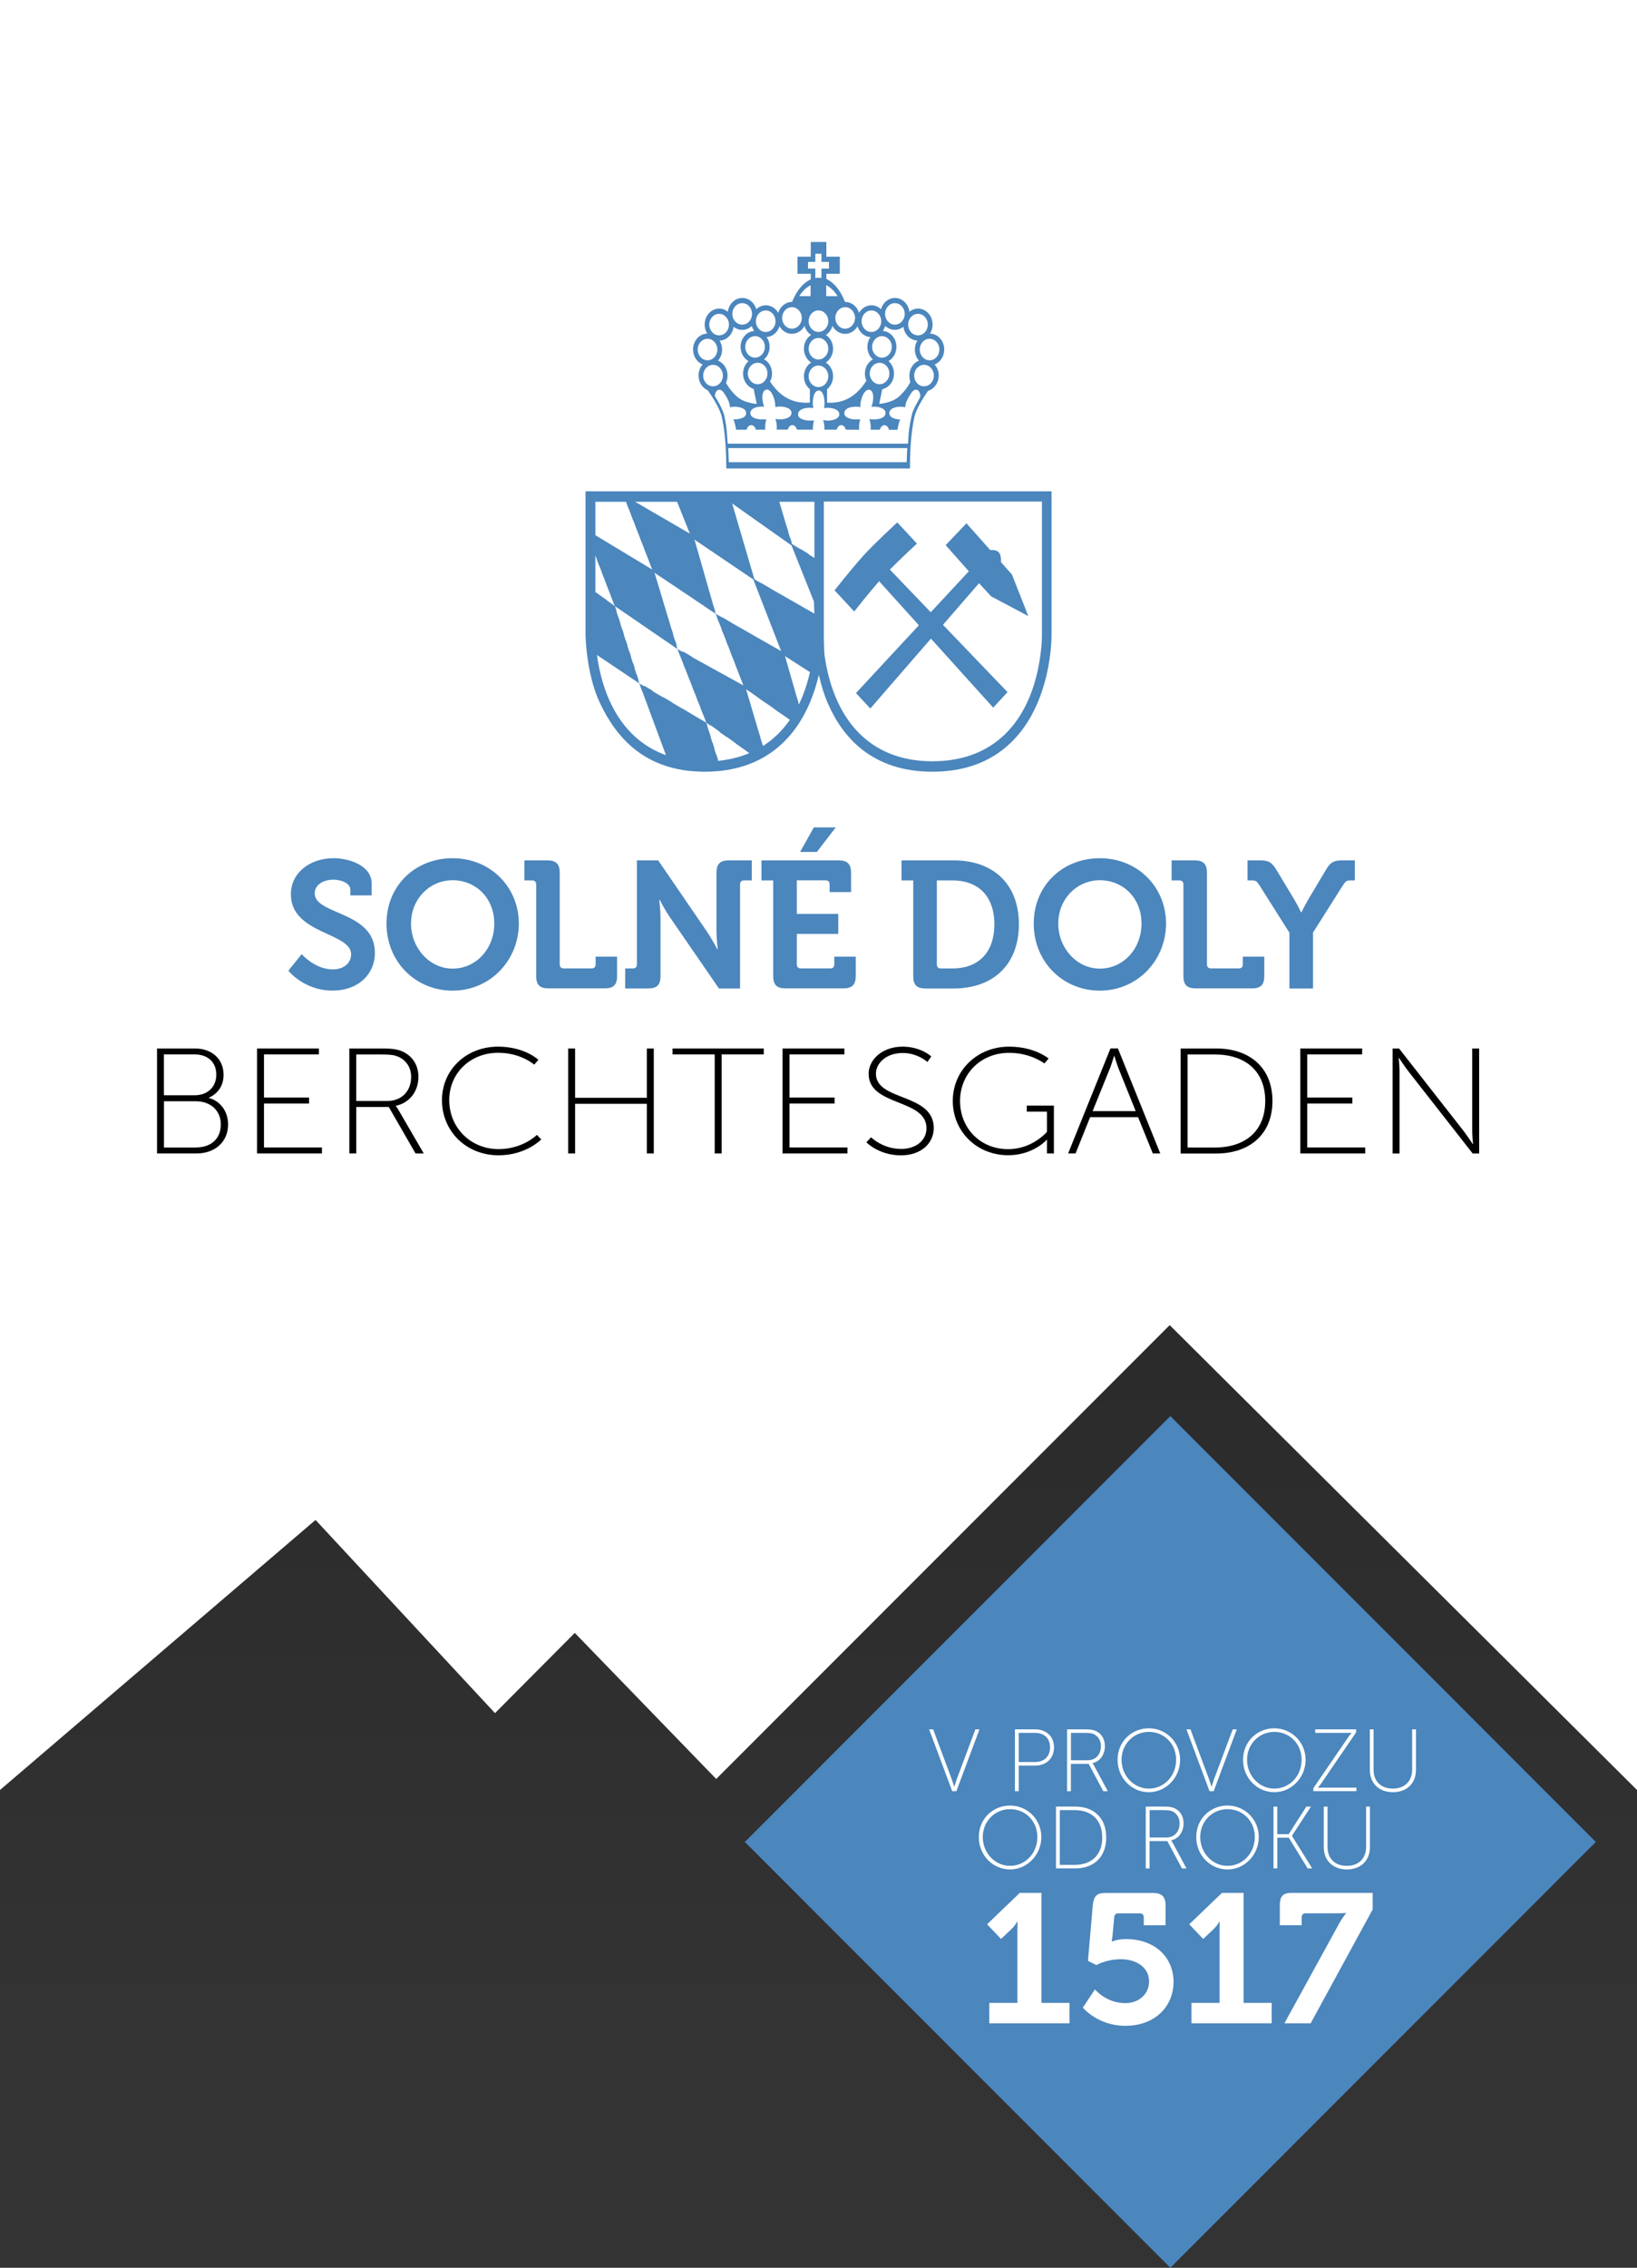 <?xml version="1.0" encoding="UTF-8"?><svg id="Ebene_1" xmlns="http://www.w3.org/2000/svg" xmlns:xlink="http://www.w3.org/1999/xlink" viewBox="0 0 296.91 411"><rect x="0" y="0" width="296.91" height="411" fill="#333333" stroke="none"/><defs><style>.cls-1{fill:#fff;}.cls-2{fill:#4b86bd;}.cls-3{fill:url(#Unbenannter_Verlauf_2);isolation:isolate;opacity:.45;}</style><linearGradient id="Unbenannter_Verlauf_2" x1="118.25" y1="2305.11" x2="118.25" y2="1961.77" gradientTransform="translate(30.2 -1938.21)" gradientUnits="userSpaceOnUse"><stop offset="0" stop-color="#000" stop-opacity="0"/><stop offset="1" stop-color="#000"/></linearGradient></defs><rect class="cls-3" x="0" y=".07" width="296.92" height="411.02"/><g id="Ebene_1-2"><polygon class="cls-1" points="0 0 0 324.41 57.23 275.47 89.78 310.48 104.25 295.94 129.9 322.41 212.15 240.16 296.91 324.41 296.91 0 0 0"/><path class="cls-1" d="m148.8,90.2v24.84s.03,3.02.12,3.69c1.61,11.6,8.03,19.84,20.13,19.84s18.58-8.16,20.14-19.84c.29-2.2.28-3.68.28-3.68v-24.85h-40.67Z"/><path class="cls-2" d="m148.51,122.33c-.37,1.6-.9,3.33-1.64,5.07-2.66,6.22-8.12,12.46-19.06,12.46s-16.11-6.35-19-12.46c-2.52-5.3-2.6-12.29-2.61-12.31v-26.05h84.52v26.05s.09,6.16-2.54,12.31c-2.66,6.22-8.12,12.46-19.06,12.46s-16.31-6.23-19-12.46c-.66-1.53-1.18-3.24-1.6-5.07h-.01Zm.91-31.42v24.17s.03,2.94.12,3.59c1.57,11.29,7.81,19.3,19.58,19.3s18.08-7.93,19.59-19.3c.29-2.14.27-3.59.27-3.59v-24.18h-39.56Z"/><path class="cls-2" d="m156.53,100.76c2.25-2.45,6.22-6.08,6.22-6.08l3.56,3.84s-2.71,2.48-4.91,4.71l7.42,7.73,6.9-7.42-4.2-4.74,3.77-3.96,4.3,4.84h.42c1.35.04,1.6.94,1.54,2.2l1.99,2.24,2.97,7.54-6.74-3.58-2.2-2.38-6.54,7.54,11.71,12.2-2.6,2.81-11.29-12.51-11,12.67-2.6-2.8,11.41-12.29-7.21-7.98c-2,2.28-4.52,5.49-4.52,5.49l-3.56-3.84s3.11-3.97,5.18-6.23h-.02Z"/><path d="m151.2,55.83h-1.28c-.42-.31-.93-.49-1.47-.49s-1.06.18-1.48.49h-1.28c-.34-.46-.8-.8-1.34-.97l.11-.24h3.42v-3.21c.19-.04.38-.05.57-.05s.36.02.54.05v3.21h3.44l.07.16v.1c-.52.17-.97.51-1.3.96h0Z"/><path class="cls-1" d="m113.65,91.23l.37.94h3.2l-1.57-.94h-2Zm19.37,0l1.34.94h7.26l-.3-.94h-8.3,0Zm-9.97,0l.37.94h9.26l-.3-.94h-9.33Zm-8.59,2.07l.37.94h5.84l-1.57-.94h-4.64Zm21.51,0l1.35.94h4.96l-.3-.94h-6.01Zm-12.11,0l.37.94h9.1l-.3-.94h-9.17Zm-8.59,2.06l.37.94h8.48l-1.57-.94h-7.28Zm23.66,0l1.35.94h2.67l-.3-.94h-3.72Zm-14.25,0l.37.94h8.95l-.3-.94h-9.02,0Zm-8.59,2.07l.37.94h9.26l-.3-.94h-9.33Zm25.8,0l1.34.94h.38l-.3-.94h-1.42Zm-15.92,0l1.35.94h7.35l-.3-.94h-8.4Zm-9.07,2.07l.37.94h9.11l-.3-.94h-9.18Zm27.05,0l.37.94h2.44l-1.57-.94h-1.24,0Zm-15.03,0l1.34.94h5.06l-.3-.94h-6.1,0Zm-11.21,2.07l.37.94h8.96l-.3-.94h-9.03Zm-9.4,0l.37.94h8.37l-1.57-.94h-7.18.01Zm23.57,0l1.34.94h2.76l-.3-.94h-3.81.01Zm-12.96,2.07l1.34.94h7.44l-.3-.94h-8.49.01Zm-9.79,0l.36.94h9.27l-.3-.94s-9.33,0-9.33,0Zm25.71,0l1.34.94h.47l-.3-.94h-1.51Zm-12.96,2.07l1.34.94h5.15l-.3-.94h-6.19,0Zm-11.94,0l.37.94h9.12l-.3-.94h-9.19Zm27.06,0l.37.94h2.33l-1.57-.94h-1.13,0Zm-12.16,2.07l1.34.94h2.85l-.3-.94h-3.9,0Zm-14.08,0l.37.94h8.96l-.3-.94h-9.03Zm27.06,0l.37.94h4.97l-1.57-.94h-3.77,0Zm-10.02,2.07l1.35.94h.56l-.3-.94h-1.61Zm-15.91,0l1.34.94h7.53l-.3-.94h-8.58.01Zm26.75,0l.37.94h7.61l-1.57-.94h-6.41,0Zm-8.59,2.07l.37.94h2.22l-1.57-.94h-1.03.01Zm-15.2,0l1.34.94h5.24l-.3-.94h-6.28Zm16.01,2.07l.37.94h4.86l-1.57-.94h-3.67.01Zm-13.06,0l1.34.94h2.95l-.3-.94h-3.99,0Zm13.87,2.07l.37.94h7.5l-1.57-.94h-6.3,0Zm-10.92,0l1.35.94h.65l-.3-.94h-1.7Zm11.73,2.07l.37.94h9.31l-.2-.61-.55-.33h-8.94.01Zm-9.4,0l.37.94h2.12l-1.57-.94h-.92,0Zm-9.38,4.13l1.35.94h.74l-.3-.94s-1.79,0-1.79,0Zm20.41,0l.37.94h9.02l-.3-.94h-9.09Zm-9.4,0l.37.94h7.4l-1.57-.94h-6.2,0Zm-8.59,2.07l.37.94h2.01l-1.57-.94h-.81Zm18.8,0l.15.38.79.56h8.29l-.3-.94h-8.93,0Zm-9.4,0l.37.94h9.32l-.17-.53-.69-.41h-8.83,0Zm-8.59,2.07l.37.94h4.65l-1.57-.94h-3.45,0Zm20.54,0l1.34.94h6l-.3-.94h-7.04Zm-11.14,0l.37.94h9.17l-.3-.94h-9.24,0Zm-8.59,2.07l.37.94h7.29l-1.57-.94h-6.09,0Zm9.4,0l.37.94h9.02l-.3-.94h-9.09Zm-8.59,2.07l.37.94h9.33l-.14-.44-.83-.5h-8.73Zm9.4,0l.19.47.67.47h8.38l-.3-.94h-8.94Zm-8.59,2.07l.37.94h9.18l-.3-.94h-9.25Zm11.06,0l1.35.94h6.09l-.3-.94h-7.14Zm-10.25,2.06l.37.94h9.03l-.3-.94h-9.1Zm-8.07-13.53h3.04l-.3-.94h-4.08s1.34.94,1.34.94Zm12.17,0h4.76l-1.57-.94h-3.56l.37.94h0Zm9.4,0h9.17l-.3-.94h-9.24l.37.94h0Zm-25.68-13.34v-7.33h5.66l-1.57-.94h-4.09v-1.12h2.21l-1.57-.94h-.64v-6.53h39.73v10.66h-2.91l.37.94h2.54v1.12h-2.09l.37.94h1.73v1.13h-1.29l.37.94h.92v1.13h-.48l.37.94.1,3.19h-8.26l.37.94h7.89v1.13h-7.44l.36.94h7.08c0,.18,0,.52-.02,1.12h-6.61l.37.94h6.18c-.03.34-.06.71-.11,1.13h-5.63l.12.3.92.64h4.47c-.06.38-.12.75-.18,1.13h-2.67l1.35.94h1.14c-.55,2.7-1.4,5.16-2.56,7.33h-4.05l1.35.94h2.16c-1.44,2.37-3.29,4.34-5.56,5.79l-.17-.53h-4.84l1.34.94h2.98c-2.71,1.54-5.98,2.4-9.85,2.4-1.39,0-2.71-.11-3.94-.33h6.32l-.3-.94h-8.94l.08.22c-7.43-2.52-11.56-9.37-12.8-18.26l-.03-.26.9.63h5.33l-.3-.94h-5.97c-.05-.41-.09-.79-.12-1.13h5.73l-.3-.94h-5.5c-.03-.6-.03-1.12-.03-1.12h5.17l-.3-.94h-4.87v-1.13h4.51l-.3-.94h-4.21v-1.13h3.85l-.3-.94h-3.55v-1.13h2.03l-1.57-.94h-.46.01Z"/><path class="cls-1" d="m149.03,60.74c.76.48,1.65,1.12,1.65,2.16s-.78,2.24-1.54,2.72c.76.48,1.44,1.13,1.44,2.16,0,.93,0,1.72-.63,2.23l-.25,3.45c2.39.12,5.74-1.07,7.85-4.35-.17-.37-.28-1.26-.28-1.7,0-1.09.78-1.66,1.61-2.12-.59-.51-1.26-1.8-1.26-2.69,0-.64.44-1.34.77-1.81-1.06-.07-2.51-1.4-2.84-2.46-.45.8-1.51,1.98-2.43,1.98s-1.78-.56-2.22-1.39c-.19.67-1.31,1.49-1.86,1.83h-.01Zm10.65,9.27l-.52,3.48s2.75.13,4.1-1.14c1.34-1.27,2.13-3.17,2.13-3.17-.07-.32-.1-1.16-.1-1.59,0-1.2,1.19-1.61,2.17-2-.44-.5-.95-1.74-.95-2.49,0-.59.28-1.4.56-1.85-1.27-.04-2.64-1.38-2.8-2.72-.43.34-1.82,1.09-2.39,1.09-.64,0-1.08-.7-1.53-1.13-.09.32-.41,1.36-.6,1.63,1.34.09,2.42,1,2.42,2.49,0,1.09-.57,2.03-1.4,2.49.6.51.98,1.3.98,2.19,0,1.36-.89,2.49-2.07,2.74v-.02Zm-12.75,0c-.64-.51-.87-1.33-.87-2.27,0-1.03.95-1.59,1.72-2.08-.76-.48-1.61-1.76-1.61-2.8s.78-1.67,1.54-2.15c-.55-.35-1.52-1.12-1.72-1.8-.44.83-1.27,1.39-2.22,1.39s-1.88-1.04-2.34-1.83c-.32,1.06-2.23,2.2-3.29,2.27.33.47,1.09,1.06,1.09,1.7,0,.89-.6,2.14-1.19,2.65.83.46,1.47,1.11,1.47,2.19,0,.52.08,1.56-.14,1.97,2.13,3.22,5.37,4.23,7.78,4.09l-.21-3.33h0Zm-15.63-.71c.18.33,1.93,2.84,3.01,3.86,1.35,1.27,3.33.11,3.33.11l-.65-3.3c-1.08-.33-1.86-1.41-1.86-2.69,0-.89.38-1.68.97-2.19-.83-.46-1.4-1.4-1.4-2.49,0-1.48,1.15-2.25,2.49-2.33-.19-.26-.61-1.53-.7-1.85-.45.43-.85,1.2-1.49,1.2-.57,0-1.8-.67-2.22-1.02-.17,1.34-1.43,2.5-2.7,2.53.29.45.49,1.3.49,1.89,0,.75-.5,2-.95,2.5.98.39,1.64.5,1.64,1.7,0,.46.22,1.7.04,2.08h0Zm18.5-18.61c1.37.64,2.53,2.1,3.28,4.03,1.17,0,2.14,1.41,2.48,2.52.45-.79,1.45-1.63,2.38-1.63.65,0,1.6.56,2.05.99.32-1.15.93-2.24,2.08-2.24,1.3,0,2.42,1.36,2.59,2.72.42-.34,1.04-.68,1.61-.68,1.42,0,2.25.74,2.25,2.29,0,.59-.22,1.5-.5,1.95,1.38.05,2.54.91,2.54,2.43,0,1.2-.7,2.23-1.68,2.62.44.51.79,1.46.79,2.21,0,1.28-.88,2.32-1.96,2.65-.35,1.13-1.26,2.95-2.03,4.42-.88,1.68-.95,5.32-.95,9.42l-16.29-.48-16.57.4c0-4.1-.43-7.39-.88-9.27-.4-1.69-1.87-3.84-2.21-4.31-.95-.41-1.5-1.93-1.5-3.11,0-.75.27-1.43.72-1.94-.99-.39-1.69-1.42-1.69-2.62,0-1.52,1.11-2.75,2.49-2.8-.29-.45-.45-.99-.45-1.58,0-1.54,1.15-2.79,2.57-2.79.57,0,1.1.2,1.52.55.17-1.37,1.24-2.42,2.55-2.42,1.16,0,1.83,1.32,2.16,2.46.45-.43,1.35-.94,2-.94.93,0,1.61.91,2.07,1.7.34-1.11,1.41-2.51,2.55-2.51.77-1.92,1.92-3.36,3.29-3.95v-1.59h-2.35v.13-2.52h2.35v-2.57h2.75v2.57h2.37v2.52-.13h-2.37v1.5h0Z"/><path class="cls-2" d="m147.88,50.39c.18-.03.38-.05.57-.05s.36.02.54.04v-1.7h1.36v-1.21h-1.36v-1.48h-1.11v1.48h-1.33v1.21h1.33v1.7h0Zm4.04,3.28c-.58-.92-1.29-1.6-2.07-1.99v1.99h2.07Zm-4.9-1.97c-.78.38-1.48,1.07-2.05,1.97h2.05v-1.97Zm1.43,9.55c-.99,0-1.78.87-1.78,1.95s.8,1.95,1.78,1.95,1.78-.87,1.78-1.95-.8-1.95-1.78-1.95Zm1.33-.55c.79.5,1.32,1.43,1.32,2.5s-.53,2-1.32,2.5c.79.5,1.32,1.43,1.32,2.5,0,.96-.43,1.82-1.09,2.34v2.44c2.45.12,4.97-.59,7.14-3.99-.18-.38-.28-.82-.28-1.29,0-1.12.59-2.09,1.45-2.57-.61-.53-1-1.35-1-2.27,0-.66.2-1.27.55-1.76-1.1-.08-2.01-.88-2.34-1.97-.46.82-1.3,1.38-2.25,1.38s-1.83-.58-2.29-1.44c-.2.7-.63,1.28-1.2,1.64h-.01Zm10.24,9.84l-.55,2.65s2.3-.1,3.69-1.41c1.39-1.31,1.94-2.52,1.94-2.52-.07-.33-.16-.75-.16-1.19,0-1.25.72-2.31,1.73-2.72-.46-.52-.74-1.22-.74-2,0-.61.17-1.17.47-1.63-1.31-.04-2.37-1.11-2.54-2.5-.44.35-.98.56-1.57.56-.66,0-1.27-.27-1.74-.71-.09.34-.24.64-.43.91,1.38.09,2.47,1.35,2.47,2.88,0,1.13-.59,2.1-1.44,2.58.61.53,1,1.35,1,2.26,0,1.41-.91,2.57-2.13,2.84h0Zm-13.12,0c-.66-.52-1.09-1.38-1.09-2.34,0-1.06.53-2,1.31-2.5-.79-.5-1.31-1.43-1.31-2.5s.53-2,1.31-2.5c-.57-.36-1-.94-1.2-1.64-.46.86-1.31,1.44-2.29,1.44s-1.78-.55-2.25-1.38c-.33,1.1-1.24,1.9-2.34,1.97.34.49.55,1.09.55,1.76,0,.92-.39,1.74-1,2.27.86.48,1.44,1.45,1.44,2.57,0,.54-.13,1.03-.36,1.46,2.2,3.33,4.74,3.97,7.22,3.82v-2.45.02Zm1.55-14.28c-.99,0-1.78.87-1.78,1.95s.8,1.95,1.78,1.95,1.78-.87,1.78-1.95-.8-1.95-1.78-1.95Zm0,9.99c-.99,0-1.78.87-1.78,1.95s.8,1.95,1.78,1.95,1.78-.88,1.78-1.95-.8-1.95-1.78-1.95Zm-11.5-5.33c-.98,0-1.78.87-1.78,1.95s.8,1.95,1.78,1.95,1.78-.88,1.78-1.95-.8-1.95-1.78-1.95Zm6.69-5.25c-.99,0-1.78.87-1.78,1.95s.8,1.95,1.78,1.95,1.78-.87,1.78-1.95-.8-1.95-1.78-1.95Zm-4.76.6c-.99,0-1.78.87-1.78,1.95s.8,1.95,1.78,1.95,1.78-.87,1.78-1.95-.8-1.95-1.78-1.95Zm-4.26-1.33c-.99,0-1.79.87-1.79,1.95s.8,1.95,1.79,1.95,1.78-.87,1.78-1.95-.79-1.95-1.78-1.95Zm-4.19,1.94c-.98,0-1.78.87-1.78,1.95s.8,1.95,1.78,1.95,1.78-.87,1.78-1.95-.8-1.95-1.78-1.95Zm-2.1,4.52c-.98,0-1.78.87-1.78,1.95s.8,1.95,1.78,1.95,1.78-.87,1.78-1.95-.8-1.95-1.78-1.95Zm1,4.72c-.98,0-1.79.87-1.79,1.95s.8,1.94,1.79,1.94,1.78-.87,1.78-1.94-.8-1.95-1.78-1.95Zm2.35,3.27c.18.34.76,1.34,1.88,2.4,1.38,1.31,3.69,1.41,3.69,1.41l-.56-2.71c-1.11-.35-1.92-1.46-1.92-2.78,0-.91.39-1.73,1-2.26-.86-.48-1.45-1.45-1.45-2.58,0-1.53,1.1-2.79,2.47-2.88-.19-.27-.33-.58-.43-.91-.47.44-1.07.71-1.74.71-.59,0-1.13-.21-1.57-.56-.17,1.38-1.24,2.46-2.54,2.5.29.46.46,1.03.46,1.63,0,.78-.28,1.49-.74,2,1.01.41,1.73,1.47,1.73,2.72,0,.47-.11.92-.29,1.32h0Zm35.92-3.27c-.98,0-1.79.87-1.79,1.95s.8,1.94,1.79,1.94,1.78-.87,1.78-1.94-.8-1.95-1.78-1.95Zm1-4.72c-.99,0-1.78.87-1.78,1.95s.8,1.95,1.78,1.95,1.78-.87,1.78-1.95-.8-1.95-1.78-1.95Zm-2.1-4.52c-.98,0-1.78.87-1.78,1.95s.8,1.95,1.78,1.95,1.78-.87,1.78-1.95-.8-1.95-1.78-1.95Zm-4.19-1.94c-.98,0-1.78.87-1.78,1.95s.8,1.95,1.78,1.95,1.78-.87,1.78-1.95-.8-1.95-1.78-1.95Zm-4.26,1.33c-.99,0-1.78.87-1.78,1.95s.8,1.95,1.78,1.95,1.78-.87,1.78-1.95-.8-1.95-1.78-1.95Zm-4.76-.6c-.98,0-1.78.87-1.78,1.95s.8,1.95,1.78,1.95,1.79-.87,1.79-1.95-.8-1.95-1.79-1.95Zm6.68,5.25c-.98,0-1.79.87-1.79,1.95s.8,1.95,1.79,1.95,1.78-.88,1.78-1.95-.8-1.95-1.78-1.95Zm-23.74,16.14c-.47,0-.73.49-.84.82h-1.88c-.09-.54-.26-1.43-.5-1.86.85,0,2.32-.18,2.32-1.15s-1.47-1.16-2.07-1.16c-.31,0-.61.04-.87.1.03-.85-.64-1.94-1.09-2.6-.64-.94-1.5-.69-1.63.47-.03.24.26.5.39.77.54.92,1.1,2.01,1.31,2.89.18.81.3,1.47.38,2.22.09.63.17,2.1.24,2.85h32.7c.05-.59.11-1.93.18-2.44l.21-1.34s.33-1.61.37-1.73c.23-.68.63-1.46,1.03-2.15.29-.57.47-.74.44-1.07-.12-1.16-.99-1.42-1.63-.47-.44.66-1.12,1.73-1.1,2.59-.31-.07-.61-.09-.82-.09-.5,0-.97.09-1.33.24-.3.13-.74.41-.74.92,0,.93,1.33,1.14,1.98,1.16-.24.43-.41,1.32-.5,1.86h-1.52c-.16-.46-.42-.83-.85-.83-.47,0-.72.49-.84.82h-1.67c.02-.14.03-.28.03-.41,0-.37-.05-1.03-.25-1.54.32.07.64.09.85.09.61,0,2.08-.19,2.08-1.16s-1.47-1.16-2.08-1.16l-.47.03c.25-.66.37-1.44.31-2.05-.12-1.16-.99-1.42-1.63-.48-.45.66-.73,1.74-.7,2.59-.31-.07-.62-.09-.82-.09-.5,0-.97.08-1.33.24-.3.13-.75.41-.75.92,0,.97,1.47,1.16,2.08,1.16.21,0,.53-.02.81,0-.14.39-.22.91-.22,1.45,0,.13,0,.27.02.41h-2.4c-.16-.46-.42-.83-.85-.83-.47,0-.72.49-.84.82h-2.2c0-.57-.05-1.22-.25-1.74.32.07.64.1.85.1.61,0,2.08-.19,2.08-1.16s-1.47-1.16-2.08-1.16c-.23,0-.46.02-.68.05.07-.35.09-.69.09-.92,0-.66-.18-2.27-1.06-2.27-.47,0-.73.49-.85.82-.14.39-.22.91-.22,1.45,0,.22.02.57.09.91-.26-.04-.51-.05-.68-.05-.5,0-.97.08-1.33.24-.3.13-.75.41-.75.92,0,.97,1.47,1.16,2.08,1.16.21,0,.53-.02.82-.01-.14.4-.22,1.12-.22,1.66h-2.87c-.16-.46-.42-.83-.85-.83-.47,0-.72.49-.84.82h-2l.02-.41c0-.37-.05-1.03-.25-1.54.32.07.64.09.85.09.61,0,2.07-.2,2.07-1.16s-1.47-1.16-2.07-1.16c-.31,0-.61.03-.87.09.03-.86-.26-1.94-.7-2.59-.64-.94-1.5-.69-1.63.48-.07.61.06,1.39.31,2.05l-.42-.02c-.5,0-.97.08-1.33.24-.3.13-.75.41-.75.92,0,.97,1.47,1.16,2.08,1.16.21,0,.52-.02.82,0-.14.39-.22.91-.22,1.45l.02.41h-1.69c-.16-.46-.42-.83-.85-.83l-.03.02Zm28.22,6.71c.02-.77.06-1.87.1-2.56h-32.47c.05.69.08,1.79.1,2.56h32.27Zm-4.92-18.02c-.98,0-1.78.87-1.78,1.94s.8,1.95,1.78,1.95,1.78-.87,1.78-1.95-.8-1.94-1.78-1.94Zm-22.11,0c-.98,0-1.78.87-1.78,1.94s.8,1.95,1.78,1.95,1.78-.87,1.78-1.95-.8-1.94-1.78-1.94Zm12.46-15.2c1.42.66,2.61,2.17,3.38,4.17,1.2,0,2.2.83,2.55,1.98.47-.82,1.3-1.37,2.25-1.37.66,0,1.27.27,1.73.71.33-1.18,1.34-2.04,2.53-2.04,1.34,0,2.45,1.09,2.62,2.5.44-.36.98-.57,1.57-.57,1.46,0,2.64,1.29,2.64,2.89,0,.61-.17,1.17-.46,1.63,1.42.05,2.57,1.32,2.57,2.89,0,1.25-.72,2.31-1.74,2.72.46.52.74,1.23.74,2,0,1.32-.82,2.44-1.94,2.78-.46.67-2.06,3.01-2.45,4.66-.46,1.93-.83,5.16-.83,9.4h-33.31c0-4.23-.37-7.46-.83-9.4-.41-1.74-2.18-4.27-2.53-4.76-.98-.42-1.67-1.47-1.67-2.68,0-.78.28-1.49.74-2-1.01-.41-1.74-1.47-1.74-2.72,0-1.56,1.14-2.84,2.57-2.89-.29-.46-.46-1.02-.46-1.63,0-1.6,1.18-2.89,2.64-2.89.59,0,1.13.21,1.57.57.17-1.41,1.28-2.5,2.62-2.5,1.19,0,2.19.86,2.53,2.04.46-.44,1.07-.71,1.73-.71.95,0,1.78.55,2.25,1.37.35-1.15,1.34-1.98,2.51-1.98.79-1.99,1.98-3.47,3.39-4.08v-1.02h-2.41v-3.1h2.41v-2.66h2.83v2.66h2.44v3.1h-2.44v.92h0Z"/><polygon class="cls-2" points="106.94 117.82 115.97 123.87 111.49 109.83 106.94 106.53 106.94 117.82"/><polygon class="cls-2" points="115.97 123.87 121.24 138.09 126.92 138.9 130.55 138.9 128.09 130.97 115.97 123.87"/><polygon class="cls-2" points="106.82 96.3 107.64 99.77 111.49 109.83 122.88 117.64 118.6 103.41 106.82 96.3"/><polygon class="cls-2" points="122.88 117.64 128.06 130.83 136.89 137.21 138.61 136.04 135.17 124.41 122.88 117.64"/><polygon class="cls-2" points="113.08 89.72 118.45 103.63 129.81 111.24 125.76 97.08 113.08 89.72"/><polygon class="cls-2" points="129.81 111.24 135 124.67 144.39 131.25 145.13 128.49 142.21 118.31 129.81 111.24"/><polygon class="cls-2" points="136.56 104.84 141.92 118.62 148.02 122.53 148.36 118.19 148.73 111.8 136.56 104.84"/><polygon class="cls-2" points="122.39 89.9 125.41 97.43 136.89 105.19 132.63 90.69 122.39 89.9"/><polygon class="cls-2" points="143.4 98.44 149.16 112.86 149 109.2 149 106.53 148.67 101.72 143.4 98.44"/><polygon class="cls-2" points="131.62 89.63 132.12 90.77 143.73 98.97 140.93 89.54 131.62 89.63"/><path class="cls-2" d="m54.73,172.94s2.39,2.75,5.62,2.75c1.77,0,3.33-.95,3.33-2.75,0-3.96-10.92-3.63-10.92-10.86,0-3.76,3.27-6.54,7.75-6.54,2.71,0,6.9,1.27,6.9,4.58v2.16h-3.86v-1.05c0-1.08-1.54-1.8-3.07-1.8-1.96,0-3.4,1.01-3.4,2.48,0,3.96,10.92,3.17,10.92,10.79,0,3.7-2.84,6.83-7.72,6.83-5.13,0-7.98-3.6-7.98-3.6l2.42-3.01v.02Z"/><path class="cls-2" d="m82.1,155.54c6.83,0,12,5.2,12,11.84s-5.17,12.16-12,12.16-12-5.33-12-12.16,5.17-11.84,12-11.84Zm0,20.01c4.19,0,7.55-3.53,7.55-8.17s-3.37-7.85-7.55-7.85-7.55,3.4-7.55,7.85,3.37,8.17,7.55,8.17Z"/><path class="cls-2" d="m97.24,160.28c0-.46-.26-.72-.72-.72h-1.41v-3.63h4.19c1.57,0,2.22.69,2.22,2.22v16.64c0,.46.26.72.72.72h5.07c.46,0,.72-.26.72-.72v-1.41h3.89v3.53c0,1.57-.65,2.22-2.22,2.22h-10.23c-1.57,0-2.22-.65-2.22-2.22v-16.64h0Z"/><path class="cls-2" d="m113.39,175.52h1.41c.46,0,.72-.26.72-.72v-18.87h3.86l8.8,12.85c.92,1.34,1.93,3.27,1.93,3.27h.07s-.23-1.93-.23-3.27v-10.63c0-1.54.65-2.22,2.22-2.22h4.19v3.63h-1.41c-.46,0-.72.26-.72.72v18.87h-3.83l-8.83-12.82c-.92-1.31-1.93-3.27-1.93-3.27h-.07s.23,1.93.23,3.27v10.59c0,1.57-.65,2.22-2.22,2.22h-4.19v-3.63h0Z"/><path class="cls-2" d="m140.24,159.56h-2.13v-3.63h14.03c1.54,0,2.22.69,2.22,2.22v3.53h-3.89v-1.41c0-.46-.26-.72-.72-.72h-5.23v6.08h7.52v3.63h-7.52v5.53c0,.46.26.72.72.72h5.36c.46,0,.72-.26.72-.72v-1.41h3.89v3.53c0,1.57-.69,2.22-2.22,2.22h-10.53c-1.57,0-2.22-.65-2.22-2.22v-17.36h0Zm7.36-9.61h3.99l-3.43,4.45h-3.04l2.49-4.45h-.01Z"/><path class="cls-2" d="m165.64,159.56h-2.13v-3.63h9.45c7.16,0,11.84,4.25,11.84,11.58s-4.68,11.64-11.84,11.64h-5.1c-1.57,0-2.22-.65-2.22-2.22v-17.36h0Zm5,15.96h2.09c4.64,0,7.62-2.78,7.62-8.01s-3.04-7.95-7.62-7.95h-2.81v15.24c0,.46.26.72.72.72h0Z"/><path class="cls-2" d="m199.49,155.54c6.83,0,12,5.2,12,11.84s-5.17,12.16-12,12.16-12-5.33-12-12.16,5.17-11.84,12-11.84Zm0,20.01c4.19,0,7.55-3.53,7.55-8.17s-3.37-7.85-7.55-7.85-7.55,3.4-7.55,7.85,3.37,8.17,7.55,8.17Z"/><path class="cls-2" d="m214.63,160.28c0-.46-.26-.72-.72-.72h-1.41v-3.63h4.19c1.57,0,2.22.69,2.22,2.22v16.64c0,.46.26.72.72.72h5.07c.46,0,.72-.26.72-.72v-1.41h3.89v3.53c0,1.57-.65,2.22-2.22,2.22h-10.23c-1.57,0-2.22-.65-2.22-2.22v-16.64h-.01Z"/><path class="cls-2" d="m233.85,169.01l-5.49-8.67c-.42-.65-.62-.78-1.34-.78h-.75v-3.63h2.19c1.5,0,2.16.23,3.04,1.7l3.07,5.1c.82,1.34,1.41,2.62,1.41,2.62h.07s.59-1.24,1.41-2.62l3.04-5.1c.85-1.47,1.54-1.7,3.04-1.7h2.19v3.63h-.75c-.72,0-.92.13-1.34.78l-5.49,8.67v10.14h-4.28v-10.14h-.02Z"/><path d="m28.48,190.02h6.88c2.99,0,5.19,1.85,5.19,4.76,0,2.07-1.08,3.45-2.67,4.16v.05c2.02.52,3.49,2.37,3.49,4.81,0,3.18-2.43,5.25-5.71,5.25h-7.18v-19.04h0Zm6.85,8.48c2.28,0,3.9-1.47,3.9-3.73s-1.52-3.67-3.93-3.67h-5.57v7.4h5.6Zm.21,9.46c2.75,0,4.51-1.58,4.51-4.16s-1.9-4.21-4.54-4.21h-5.77v8.38h5.8Z"/><polygon points="46.62 190.02 57.84 190.02 57.84 191.1 47.88 191.1 47.88 198.91 56.05 198.91 56.05 200 47.88 200 47.88 207.96 58.39 207.96 58.39 209.05 46.62 209.05 46.62 190.02"/><path d="m63.35,190.02h6.01c1.9,0,2.87.19,3.69.57,1.7.79,2.84,2.39,2.84,4.57,0,2.72-1.7,4.76-4.1,5.25v.05s.21.22.47.68l4.6,7.91h-1.49l-4.86-8.43h-5.89v8.43h-1.26v-19.04h-.01Zm6.83,9.52c2.7,0,4.39-1.79,4.39-4.38,0-1.69-.91-3.05-2.4-3.67-.59-.25-1.23-.38-2.87-.38h-4.69v8.43h5.57Z"/><path d="m90.33,189.69c4.86,0,7.32,2.39,7.32,2.39l-.76.87s-2.43-2.15-6.53-2.15c-5.04,0-8.88,3.67-8.88,8.59s3.81,8.87,8.96,8.87c4.39,0,6.94-2.58,6.94-2.58l.79.82s-2.75,2.88-7.73,2.88c-5.98,0-10.28-4.46-10.28-9.98s4.39-9.71,10.17-9.71Z"/><polygon points="103.05 190.02 104.31 190.02 104.31 198.96 117.32 198.96 117.32 190.02 118.58 190.02 118.58 209.05 117.32 209.05 117.32 200.05 104.31 200.05 104.31 209.05 103.05 209.05 103.05 190.02"/><polygon points="129.63 191.1 121.98 191.1 121.98 190.02 138.53 190.02 138.53 191.1 130.89 191.1 130.89 209.05 129.63 209.05 129.63 191.1"/><polygon points="141.93 190.02 153.15 190.02 153.15 191.1 143.19 191.1 143.19 198.91 151.37 198.91 151.37 200 143.19 200 143.19 207.96 153.71 207.96 153.71 209.05 141.93 209.05 141.93 190.02"/><path d="m157.99,206.11s2.08,2.12,5.48,2.12c2.55,0,4.57-1.47,4.57-3.75,0-5.41-10.49-3.92-10.49-9.87,0-2.53,2.43-4.92,6.15-4.92,3.34,0,5.21,1.77,5.21,1.77l-.7,1.01s-1.76-1.63-4.48-1.63c-3.05,0-4.86,1.9-4.86,3.75,0,5.03,10.49,3.48,10.49,9.85,0,2.75-2.28,4.95-5.95,4.95-4.04,0-6.27-2.37-6.27-2.37l.85-.9h0Z"/><path d="m183.04,189.69c4.63,0,7.15,2.15,7.15,2.15l-.76.9s-2.46-1.93-6.39-1.93c-5.16,0-8.91,3.81-8.91,8.73s3.66,8.73,8.73,8.73c4.39,0,7.03-3.13,7.03-3.13v-3.67h-3.66v-1.09h4.92v8.67h-1.26v-1.66c0-.41.03-.82.03-.82h-.06s-2.46,2.8-7,2.8c-5.71,0-10.05-4.32-10.05-9.84s4.42-9.84,10.22-9.84h.01Z"/><path d="m206.42,202.47h-8.7l-2.64,6.58h-1.35l7.68-19.04h1.35l7.68,19.04h-1.35l-2.67-6.58h0Zm-4.36-11.09s-.44,1.47-.76,2.28l-3.13,7.72h7.82l-3.11-7.72c-.32-.82-.76-2.28-.76-2.28h-.06Z"/><path d="m214.13,190.02h6.44c6.09,0,10.22,3.48,10.22,9.52s-4.13,9.52-10.22,9.52h-6.44v-19.04h0Zm6.24,17.95c5.45,0,9.11-2.96,9.11-8.43s-3.66-8.43-9.11-8.43h-4.98v16.86h4.98Z"/><polygon points="235.84 190.02 247.06 190.02 247.06 191.1 237.1 191.1 237.1 198.91 245.28 198.91 245.28 200 237.1 200 237.1 207.96 247.62 207.96 247.62 209.05 235.84 209.05 235.84 190.02"/><path d="m252.58,190.02h1.17l11.69,14.93c.67.87,1.67,2.39,1.67,2.39h.06s-.15-1.44-.15-2.39v-14.93h1.26v19.04h-1.17l-11.69-14.93c-.67-.87-1.67-2.39-1.67-2.39h-.06s.15,1.44.15,2.39v14.93h-1.26v-19.04h0Z"/><rect class="cls-2" x="157.7" y="279.26" width="109.14" height="109.14" transform="translate(-173.88 247.87) rotate(-45)"/></g><g id="Isolationsmodus"><path class="cls-1" d="m168.51,313.42h.74l3.38,9.06c.19.53.43,1.34.43,1.34h.03s.24-.82.43-1.34l3.39-9.06h.74l-4.19,11.21h-.75l-4.19-11.21h0Z"/><path class="cls-1" d="m184.08,313.42h3.68c1.95,0,3.41,1.23,3.41,3.27s-1.46,3.3-3.41,3.3h-2.99v4.64h-.69v-11.21h0Zm3.65,5.92c1.63,0,2.72-.98,2.72-2.66s-1.09-2.62-2.72-2.62h-2.96v5.28h2.96Z"/><path class="cls-1" d="m193.55,313.42h3.28c1.04,0,1.57.11,2.02.34.93.46,1.55,1.41,1.55,2.69,0,1.6-.93,2.8-2.24,3.09v.03s.11.13.26.4l2.51,4.66h-.82l-2.66-4.96h-3.22v4.96h-.69v-11.21h.01Zm3.73,5.6c1.47,0,2.4-1.06,2.4-2.58,0-.99-.5-1.79-1.31-2.16-.32-.14-.67-.22-1.57-.22h-2.56v4.96h3.04Z"/><path class="cls-1" d="m208.37,313.23c3.12,0,5.67,2.5,5.67,5.71s-2.54,5.87-5.67,5.87-5.67-2.58-5.67-5.87,2.54-5.71,5.67-5.71Zm0,10.93c2.74,0,4.95-2.27,4.95-5.22s-2.21-5.06-4.95-5.06-4.95,2.19-4.95,5.06,2.21,5.22,4.95,5.22Z"/><path class="cls-1" d="m215.18,313.42h.74l3.38,9.06c.19.53.43,1.34.43,1.34h.03s.24-.82.43-1.34l3.39-9.06h.74l-4.19,11.21h-.75l-4.19-11.21h0Z"/><path class="cls-1" d="m231.13,313.23c3.12,0,5.67,2.5,5.67,5.71s-2.54,5.87-5.67,5.87-5.67-2.58-5.67-5.87,2.54-5.71,5.67-5.71Zm0,10.93c2.74,0,4.95-2.27,4.95-5.22s-2.21-5.06-4.95-5.06-4.95,2.19-4.95,5.06,2.21,5.22,4.95,5.22Z"/><path class="cls-1" d="m238.21,324.08l6.16-9c.38-.58.77-1.02.77-1.02v-.03s-.26.03-.82.03h-5.78v-.64h7.43v.54l-6.16,9c-.38.58-.77,1.02-.77,1.02v.03s.26-.03.82-.03h6.16v.64h-7.81v-.54h0Z"/><path class="cls-1" d="m248.44,313.42h.69v7.33c0,2.11,1.38,3.41,3.49,3.41s3.51-1.3,3.51-3.44v-7.3h.69v7.36c0,2.46-1.71,4.03-4.18,4.03s-4.19-1.57-4.19-4.03v-7.36h-.01Z"/><path class="cls-1" d="m183.2,327.23c3.12,0,5.67,2.5,5.67,5.71s-2.54,5.87-5.67,5.87-5.67-2.58-5.67-5.87,2.54-5.71,5.67-5.71Zm0,10.93c2.74,0,4.95-2.27,4.95-5.22s-2.21-5.06-4.95-5.06-4.95,2.19-4.95,5.06,2.21,5.22,4.95,5.22Z"/><path class="cls-1" d="m191.53,327.42h3.52c3.33,0,5.59,2.05,5.59,5.6s-2.26,5.6-5.59,5.6h-3.52v-11.21h0Zm3.41,10.56c2.98,0,4.98-1.74,4.98-4.96s-2-4.96-4.98-4.96h-2.72v9.92h2.72Z"/><path class="cls-1" d="m207.82,327.42h3.28c1.04,0,1.57.11,2.02.34.93.46,1.55,1.41,1.55,2.69,0,1.6-.93,2.8-2.24,3.09v.03s.11.13.26.4l2.51,4.66h-.82l-2.66-4.96h-3.22v4.96h-.69v-11.21h.01Zm3.73,5.6c1.47,0,2.4-1.06,2.4-2.58,0-.99-.5-1.79-1.31-2.16-.32-.14-.67-.22-1.57-.22h-2.56v4.96h3.04Z"/><path class="cls-1" d="m222.64,327.23c3.12,0,5.67,2.5,5.67,5.71s-2.54,5.87-5.67,5.87-5.67-2.58-5.67-5.87,2.54-5.71,5.67-5.71Zm0,10.93c2.74,0,4.95-2.27,4.95-5.22s-2.21-5.06-4.95-5.06-4.95,2.19-4.95,5.06,2.21,5.22,4.95,5.22Z"/><path class="cls-1" d="m230.97,327.42h.69v4.99h2.08l3.2-4.99h.83l-3.44,5.28v.03l3.67,5.89h-.83l-3.42-5.57h-2.08v5.57h-.69v-11.21h0Z"/><path class="cls-1" d="m240.09,327.42h.69v7.33c0,2.11,1.38,3.41,3.49,3.41s3.51-1.3,3.51-3.44v-7.3h.69v7.36c0,2.46-1.71,4.03-4.18,4.03s-4.19-1.57-4.19-4.03v-7.36h-.01Z"/><path class="cls-1" d="m179.44,363h5.09v-13.12c0-.8.03-1.6.03-1.6h-.07s-.27.57-1.03,1.33l-1.9,1.8-2.53-2.66,5.93-5.69h3.93v19.94h5.09v3.7h-14.55v-3.7h.01Z"/><path class="cls-1" d="m198.59,360.54s2.03,2.5,5.49,2.5c2.63,0,4.33-1.76,4.33-3.93,0-2.63-2.4-4.03-5.09-4.03s-4.46,1.07-4.46,1.07l-1.53-.77.87-10.05c.13-1.57.67-2.26,2.23-2.26h8.72c1.57,0,2.26.7,2.26,2.26v3.6h-3.96v-1.43c0-.47-.27-.73-.73-.73h-3.9c-.47,0-.7.27-.73.73l-.3,3.26c-.07.63-.17,1.1-.17,1.1h.07s1.1-.43,2.5-.43c5.43,0,8.66,3.43,8.66,7.76s-3.23,7.96-8.76,7.96c-4.99,0-7.69-3.3-7.69-3.3l2.2-3.3h-.01Z"/><path class="cls-1" d="m216.11,363h5.09v-13.12c0-.8.03-1.6.03-1.6h-.07s-.27.57-1.03,1.33l-1.9,1.8-2.53-2.66,5.93-5.69h3.93v19.94h5.09v3.7h-14.55v-3.7h.01Z"/><path class="cls-1" d="m242.71,348.92c.8-1.46,1.43-2.16,1.43-2.16v-.07s-.43.07-1.63.07h-5.69c-.47,0-.73.27-.73.73v1.43h-3.96v-3.6c0-1.57.5-2.26,2.06-2.26h14.78v3l-11.25,20.64h-4.76l9.76-17.78h0Z"/></g></svg>